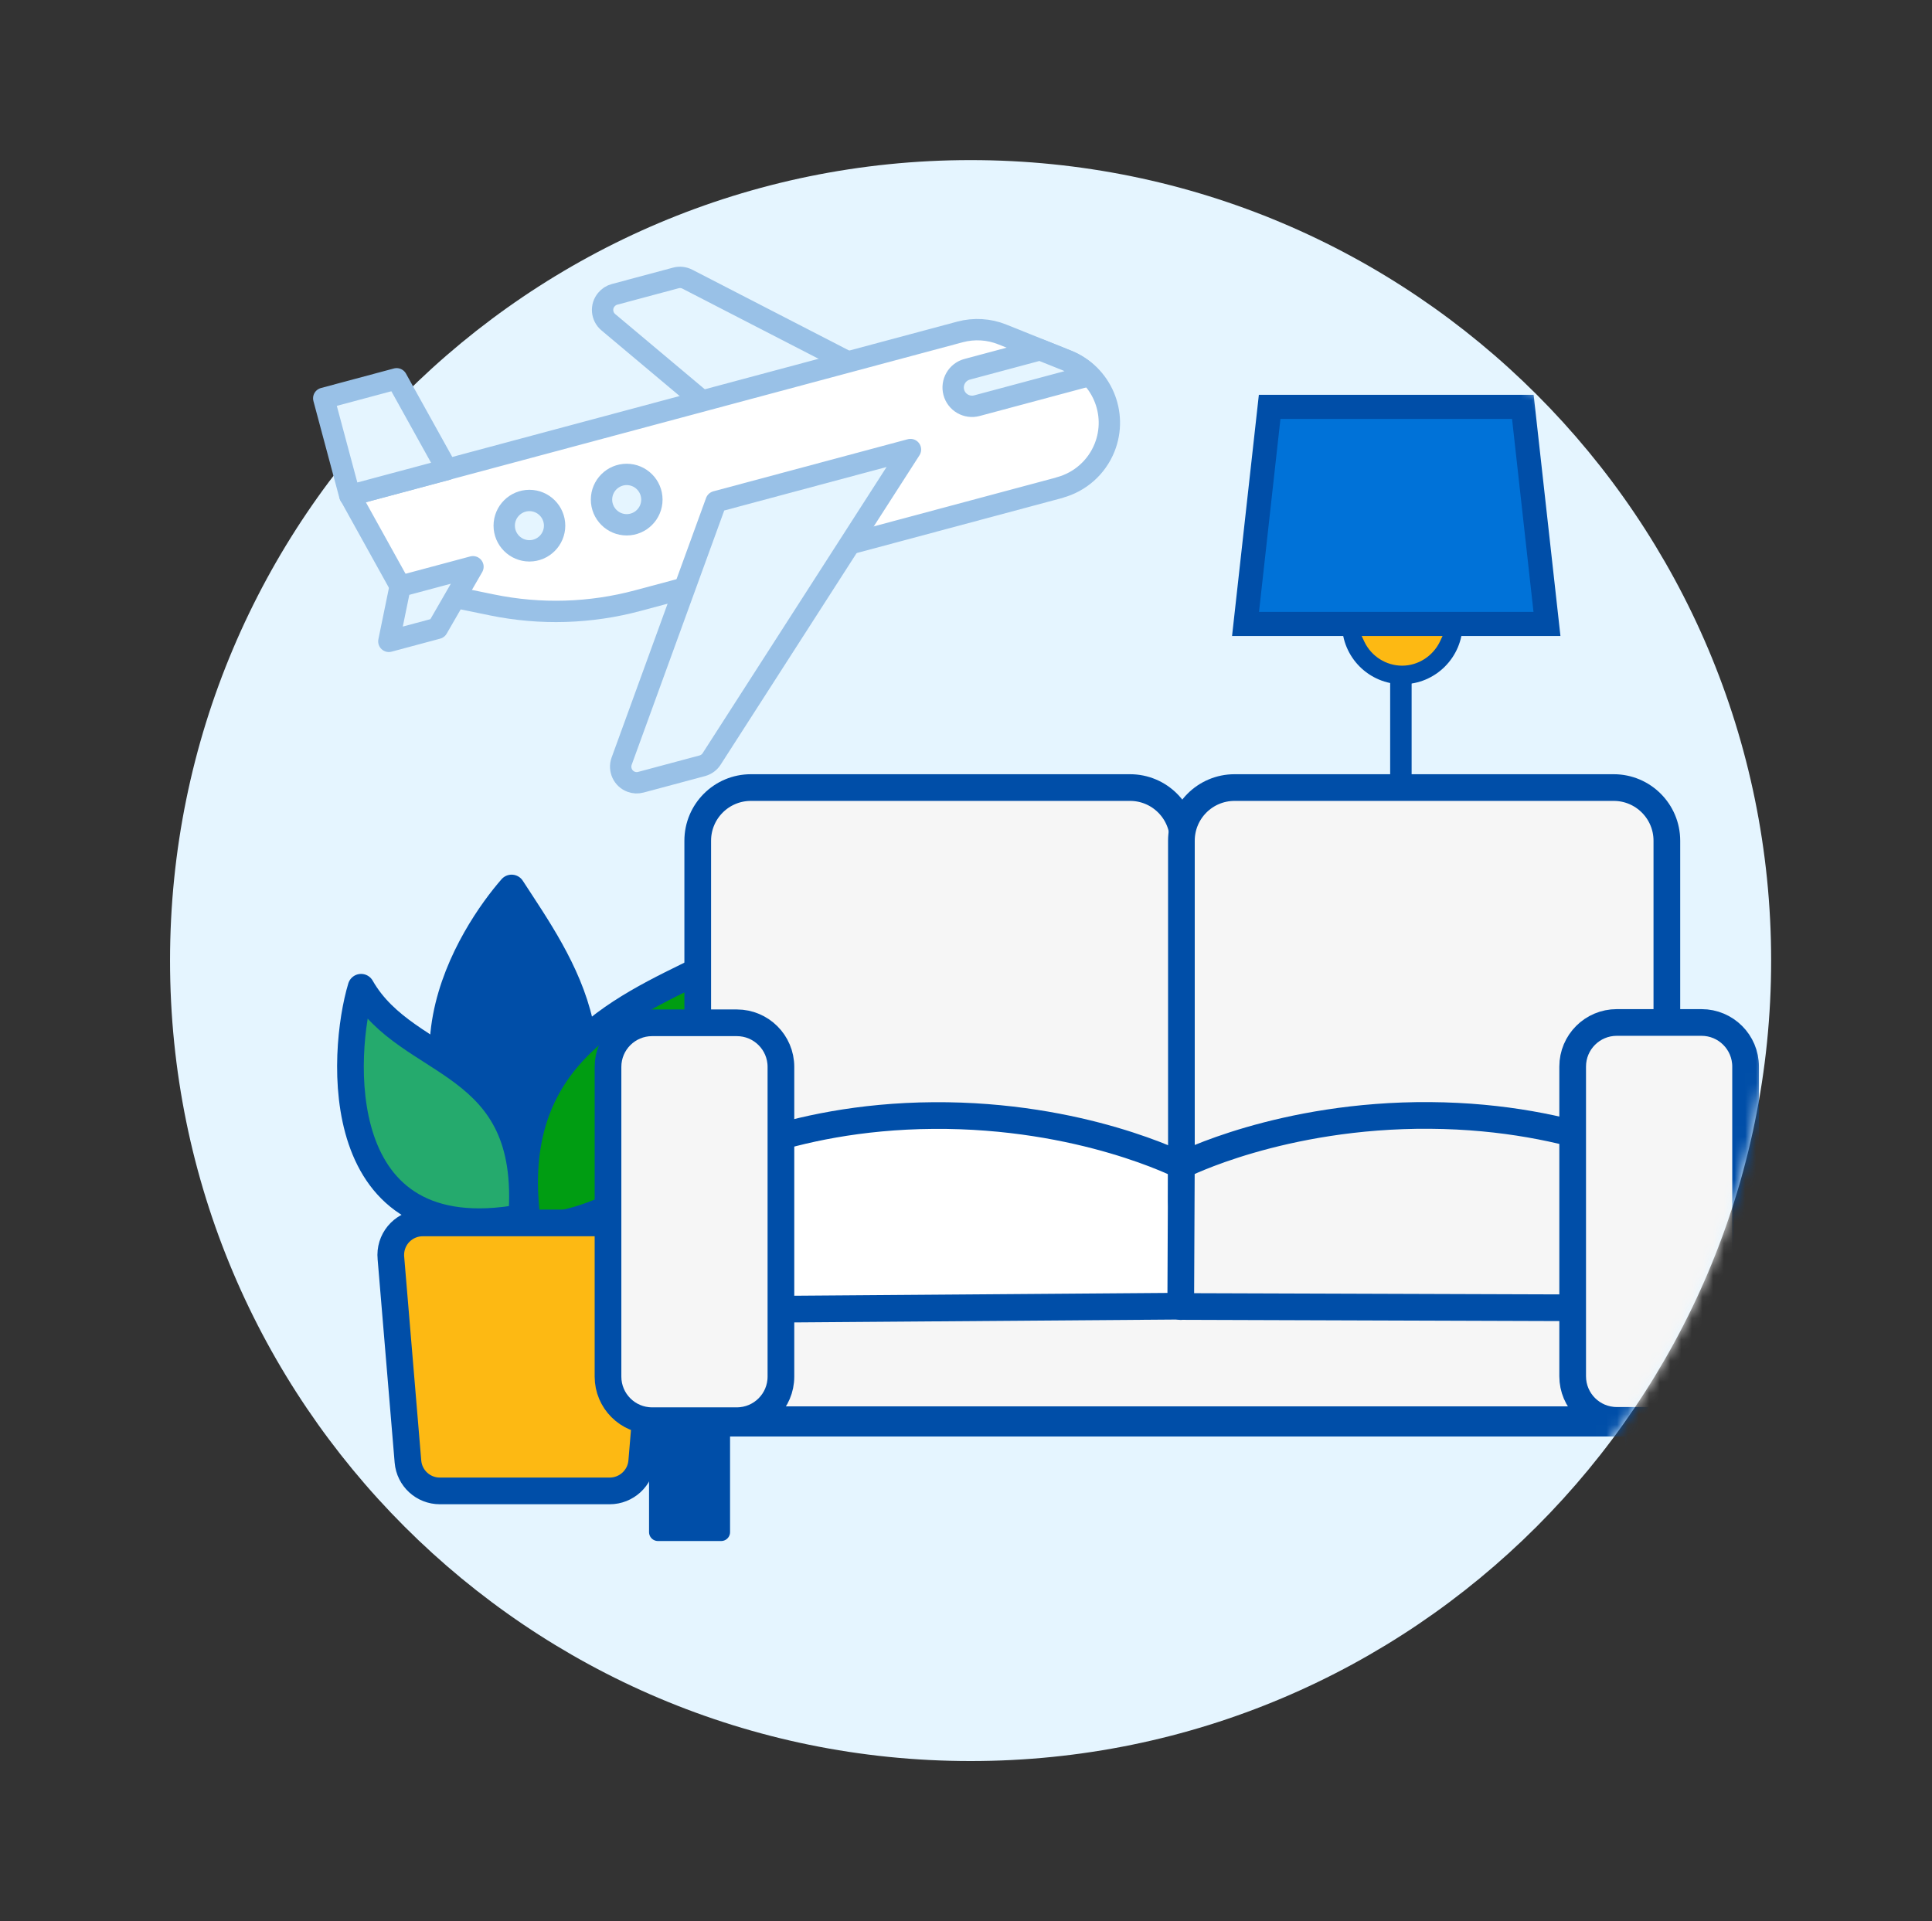 <svg width="181" height="180" viewBox="0 0 181 180" fill="none" xmlns="http://www.w3.org/2000/svg">
<rect x="0" y="0" width="181" height="180" fill="#333333" stroke="none"/>
<mask id="mask0_2012_5602" style="mask-type:luminance" maskUnits="userSpaceOnUse" x="0" y="0" width="181" height="180">
<path d="M180.93 0H0.93V180H180.93V0Z" fill="white"/>
</mask>
<g mask="url(#mask0_2012_5602)">
<path d="M90.93 165C132.351 165 165.93 131.421 165.93 90C165.93 48.579 132.351 15 90.93 15C49.508 15 15.93 48.579 15.93 90C15.93 131.421 49.508 165 90.93 165Z" fill="#E5F5FF"/>
<mask id="mask1_2012_5602" style="mask-type:luminance" maskUnits="userSpaceOnUse" x="15" y="15" width="151" height="150">
<path d="M90.93 165C132.351 165 165.93 131.421 165.93 90C165.93 48.579 132.351 15 90.93 15C49.508 15 15.93 48.579 15.93 90C15.93 131.421 49.508 165 90.93 165Z" fill="white"/>
</mask>
<g mask="url(#mask1_2012_5602)">
<path d="M126.848 58.46H135.888C135.888 58.46 135.888 62.98 131.368 62.98C126.848 62.98 126.848 58.46 126.848 58.46Z" fill="#FDB913"/>
<path d="M144.928 58.46H116.688L118.948 38.12H142.668L144.928 58.46Z" fill="#0072D8"/>
<path d="M132.248 63.83H130.238V128.52H132.248V63.83Z" fill="#004EA8"/>
<path d="M125.727 57.59V58.46C125.727 61.58 128.257 64.11 131.377 64.11C134.497 64.11 137.017 61.57 137.027 58.46V57.59H125.727ZM134.887 60.14C134.227 61.48 132.857 62.37 131.357 62.37C129.857 62.37 128.477 61.49 127.827 60.14L127.447 59.33H135.267L134.887 60.14Z" fill="#004EA8"/>
<path d="M144.928 58.46H116.688L118.948 38.12H142.668L144.928 58.46Z" stroke="#004EA8" stroke-width="2.26" stroke-miterlimit="10"/>
<path d="M49.499 112.46C59.809 100 52.539 90.31 47.929 83.2C44.369 87.27 34.609 101.65 49.499 112.46Z" fill="#004EA8"/>
<path d="M49.499 112.46C59.809 100 52.539 90.31 47.929 83.2C44.369 87.27 34.609 101.65 49.499 112.46Z" stroke="#004EA8" stroke-width="2.5" stroke-linecap="round" stroke-linejoin="round"/>
<path d="M48.869 114.08C50.029 98.95 38.229 100.23 33.829 92.5C31.999 98.55 30.699 117.39 48.869 114.08Z" fill="#25AA6D"/>
<path d="M48.869 114.08C50.029 98.95 38.229 100.23 33.829 92.5C31.999 98.55 30.699 117.39 48.869 114.08Z" stroke="#004EA8" stroke-width="2.5" stroke-linecap="round" stroke-linejoin="round"/>
<path d="M49.508 115.131C46.998 99.16 58.198 94.52 65.788 90.77C66.778 96.091 67.828 113.431 49.508 115.131Z" fill="#009D12"/>
<path d="M49.508 115.131C46.998 99.16 58.198 94.52 65.788 90.77C66.778 96.091 67.828 113.431 49.508 115.131Z" stroke="#004EA8" stroke-width="2.5" stroke-linecap="round" stroke-linejoin="round"/>
<path d="M41.199 139.69H57.119C58.679 139.69 59.989 138.49 60.119 136.94L61.719 117.83C61.859 116.18 60.629 114.73 58.979 114.59C58.899 114.59 58.809 114.58 58.729 114.58H39.609C37.949 114.58 36.609 115.92 36.609 117.58C36.609 117.66 36.609 117.75 36.619 117.83L38.219 136.94C38.349 138.5 39.649 139.69 41.209 139.69" fill="#FDB913"/>
<path d="M41.199 139.69H57.119C58.679 139.69 59.989 138.49 60.119 136.94L61.719 117.83C61.859 116.18 60.629 114.73 58.979 114.59C58.899 114.59 58.809 114.58 58.729 114.58H39.609C37.949 114.58 36.609 115.92 36.609 117.58C36.609 117.66 36.609 117.75 36.619 117.83L38.219 136.94C38.349 138.5 39.649 139.69 41.209 139.69H41.199Z" stroke="#004EA8" stroke-width="2.5" stroke-linecap="round" stroke-linejoin="round"/>
<path d="M70.347 73.79H105.857C108.607 73.79 110.837 76.02 110.837 78.77V112.36C110.837 115.11 108.607 117.34 105.857 117.34H70.347C67.597 117.34 65.367 115.11 65.367 112.36V78.77C65.367 76.02 67.597 73.79 70.347 73.79Z" fill="#F6F6F6"/>
<path d="M105.867 73.79H70.347C67.597 73.79 65.367 76.02 65.367 78.77V112.37C65.367 115.12 67.597 117.35 70.347 117.35H105.867C108.618 117.35 110.847 115.12 110.847 112.37V78.77C110.847 76.02 108.618 73.79 105.867 73.79Z" stroke="#004EA8" stroke-width="2.5" stroke-linecap="round" stroke-linejoin="round"/>
<path d="M155.777 114.03H65.367V133.18H155.777V114.03Z" fill="#F6F6F6"/>
<path d="M155.777 114.03H65.367V133.18H155.777V114.03Z" stroke="#004EA8" stroke-width="2.82" stroke-linecap="round" stroke-linejoin="round"/>
<path d="M110.708 122.38L65.508 122.72L65.258 109.58C65.258 109.58 73.508 104.62 87.448 104.52C101.388 104.42 110.738 109.25 110.738 109.25L110.698 122.39L110.708 122.38Z" fill="white"/>
<path d="M110.708 122.38L65.508 122.72L65.258 109.58C65.258 109.58 73.508 104.62 87.448 104.52C101.388 104.42 110.738 109.25 110.738 109.25L110.698 122.39L110.708 122.38Z" stroke="#004EA8" stroke-width="2.5" stroke-linecap="round" stroke-linejoin="round"/>
<path d="M115.66 73.79H151.17C153.92 73.79 156.15 76.02 156.15 78.77V112.36C156.15 115.11 153.92 117.34 151.17 117.34H115.66C112.91 117.34 110.68 115.11 110.68 112.36V78.77C110.68 76.02 112.91 73.79 115.66 73.79Z" fill="#F6F6F6"/>
<path d="M151.18 73.79H115.66C112.909 73.79 110.68 76.02 110.68 78.77V112.37C110.68 115.12 112.909 117.35 115.66 117.35H151.18C153.93 117.35 156.16 115.12 156.16 112.37V78.77C156.16 76.02 153.93 73.79 151.18 73.79Z" stroke="#004EA8" stroke-width="2.5" stroke-linecap="round" stroke-linejoin="round"/>
<path d="M110.617 122.41L155.907 122.56L156.157 109.53C156.157 109.53 147.907 104.61 133.967 104.51C120.027 104.41 110.677 109.2 110.677 109.2L110.617 122.42V122.41Z" fill="#F6F6F6"/>
<path d="M110.617 122.41L155.907 122.56L156.157 109.53C156.157 109.53 147.907 104.61 133.967 104.51C120.027 104.41 110.677 109.2 110.677 109.2L110.617 122.42V122.41Z" stroke="#004EA8" stroke-width="2.5" stroke-linecap="round" stroke-linejoin="round"/>
<path d="M61.091 95.83H69.031C71.311 95.83 73.161 97.68 73.161 99.96V128.98C73.161 131.26 71.311 133.11 69.031 133.11H61.091C58.811 133.11 56.961 131.26 56.961 128.98V99.96C56.961 97.68 58.811 95.83 61.091 95.83Z" fill="#F6F6F6"/>
<path d="M69.031 95.83H61.091C58.81 95.83 56.961 97.679 56.961 99.96V128.98C56.961 131.261 58.81 133.11 61.091 133.11H69.031C71.312 133.11 73.161 131.261 73.161 128.98V99.96C73.161 97.679 71.312 95.83 69.031 95.83Z" stroke="#004EA8" stroke-width="2.5" stroke-linecap="round" stroke-linejoin="round"/>
<path d="M67.561 133.16H61.641V143.55H67.561V133.16Z" fill="#004EA8"/>
<path d="M67.561 133.16H61.641V143.55H67.561V133.16Z" stroke="#004EA8" stroke-width="1.67" stroke-linecap="round" stroke-linejoin="round"/>
<path d="M159.006 133.16H153.086V143.55H159.006V133.16Z" fill="#004EA8"/>
<path d="M159.006 133.16H153.086V143.55H159.006V133.16Z" stroke="#004EA8" stroke-width="1.67" stroke-linecap="round" stroke-linejoin="round"/>
<path d="M151.466 95.8H159.406C161.686 95.8 163.536 97.65 163.536 99.93V128.95C163.536 131.23 161.686 133.08 159.406 133.08H151.466C149.186 133.08 147.336 131.23 147.336 128.95V99.93C147.336 97.65 149.186 95.8 151.466 95.8Z" fill="#F6F6F6"/>
<path d="M159.406 95.8H151.466C149.185 95.8 147.336 97.649 147.336 99.93V128.95C147.336 131.231 149.185 133.08 151.466 133.08H159.406C161.687 133.08 163.536 131.231 163.536 128.95V99.93C163.536 97.649 161.687 95.8 159.406 95.8Z" stroke="#004EA8" stroke-width="2.5" stroke-linecap="round" stroke-linejoin="round"/>
</g>
<path d="M95.021 41.95L76.811 46.83L56.991 30.19C56.351 29.65 56.271 28.7 56.811 28.07C57.011 27.83 57.271 27.66 57.571 27.58L63.321 26.04C63.681 25.94 64.071 25.99 64.401 26.16L95.021 41.94V41.95Z" fill="#E5F5FF"/>
<path d="M95.021 41.95L76.811 46.83L56.991 30.19C56.351 29.65 56.271 28.7 56.811 28.07C57.011 27.83 57.271 27.66 57.571 27.58L63.321 26.04C63.681 25.94 64.071 25.99 64.401 26.16L95.021 41.94V41.95Z" fill="#E5F5FF" stroke="#99C1E7" stroke-width="2" stroke-linecap="round" stroke-linejoin="round"/>
<path d="M99.269 45.69L59.769 56.27C55.309 57.47 50.629 57.61 46.099 56.68L37.489 54.91L32.779 46.42L89.939 31.1C91.249 30.75 92.649 30.83 93.909 31.34L99.989 33.78C103.209 35.07 104.769 38.73 103.479 41.95C102.739 43.79 101.179 45.17 99.269 45.68" fill="white"/>
<path d="M99.269 45.69L59.769 56.27C55.309 57.47 50.629 57.61 46.099 56.68L37.489 54.91L32.779 46.42L89.939 31.1C91.249 30.75 92.649 30.83 93.909 31.34L99.989 33.78C103.209 35.07 104.769 38.73 103.479 41.95C102.739 43.79 101.179 45.17 99.269 45.68V45.69Z" stroke="#99C1E7" stroke-width="2" stroke-linecap="round" stroke-linejoin="round"/>
<path d="M41.88 43.99L32.77 46.43L30.33 37.32L37.16 35.49L41.88 43.99Z" fill="#E5F5FF"/>
<path d="M41.88 43.99L32.77 46.43L30.33 37.32L37.16 35.49L41.88 43.99Z" fill="#E5F5FF" stroke="#99C1E7" stroke-width="2" stroke-linecap="round" stroke-linejoin="round"/>
<path d="M85.298 42.12L67.088 47L58.238 71.32C57.958 72.1 58.358 72.97 59.138 73.25C59.428 73.36 59.748 73.37 60.038 73.29L65.788 71.75C66.148 71.65 66.468 71.43 66.668 71.11L85.298 42.12Z" fill="#E5F5FF"/>
<path d="M85.298 42.12L67.088 47L58.238 71.32C57.958 72.1 58.358 72.97 59.138 73.25C59.428 73.36 59.748 73.37 60.038 73.29L65.788 71.75C66.148 71.65 66.468 71.43 66.668 71.11L85.298 42.12Z" fill="#E5F5FF" stroke="#99C1E7" stroke-width="2" stroke-linecap="round" stroke-linejoin="round"/>
<path d="M49.598 46.891C48.298 46.891 47.238 47.951 47.238 49.251C47.238 50.551 48.298 51.611 49.598 51.611C50.898 51.611 51.958 50.551 51.958 49.251C51.958 47.951 50.898 46.891 49.598 46.891Z" fill="white"/>
<path d="M49.598 46.891C48.298 46.891 47.238 47.951 47.238 49.251C47.238 50.551 48.298 51.611 49.598 51.611C50.898 51.611 51.958 50.551 51.958 49.251C51.958 47.951 50.898 46.891 49.598 46.891Z" fill="#E5F5FF" stroke="#99C1E7" stroke-width="2" stroke-linecap="round" stroke-linejoin="round"/>
<path d="M58.712 44.45C57.412 44.45 56.352 45.51 56.352 46.81C56.352 48.11 57.412 49.17 58.712 49.17C60.012 49.17 61.072 48.11 61.072 46.81C61.072 45.51 60.012 44.45 58.712 44.45Z" fill="white"/>
<path d="M58.712 44.45C57.412 44.45 56.352 45.51 56.352 46.81C56.352 48.11 57.412 49.17 58.712 49.17C60.012 49.17 61.072 48.11 61.072 46.81C61.072 45.51 60.012 44.45 58.712 44.45Z" fill="#E5F5FF" stroke="#99C1E7" stroke-width="2" stroke-linecap="round" stroke-linejoin="round"/>
<path d="M99.986 33.791L97.436 32.77L90.606 34.6C89.666 34.85 89.106 35.821 89.356 36.761C89.606 37.7 90.576 38.261 91.516 38.011L102.076 35.181C101.476 34.581 100.766 34.111 99.976 33.791" fill="#E5F5FF"/>
<path d="M99.986 33.791L97.436 32.77L90.606 34.6C89.666 34.85 89.106 35.821 89.356 36.761C89.606 37.7 90.576 38.261 91.516 38.011L102.076 35.181C101.476 34.581 100.766 34.111 99.976 33.791H99.986Z" fill="#E5F5FF" stroke="#99C1E7" stroke-width="2" stroke-linecap="round" stroke-linejoin="round"/>
<path d="M37.49 54.931L36.43 60.091L40.98 58.871L44.31 53.101L37.48 54.931H37.49Z" fill="#E5F5FF"/>
<path d="M37.49 54.931L36.43 60.091L40.98 58.871L44.31 53.101L37.48 54.931H37.49Z" fill="#E5F5FF" stroke="#99C1E7" stroke-width="2" stroke-linecap="round" stroke-linejoin="round"/>
</g>
</svg>
